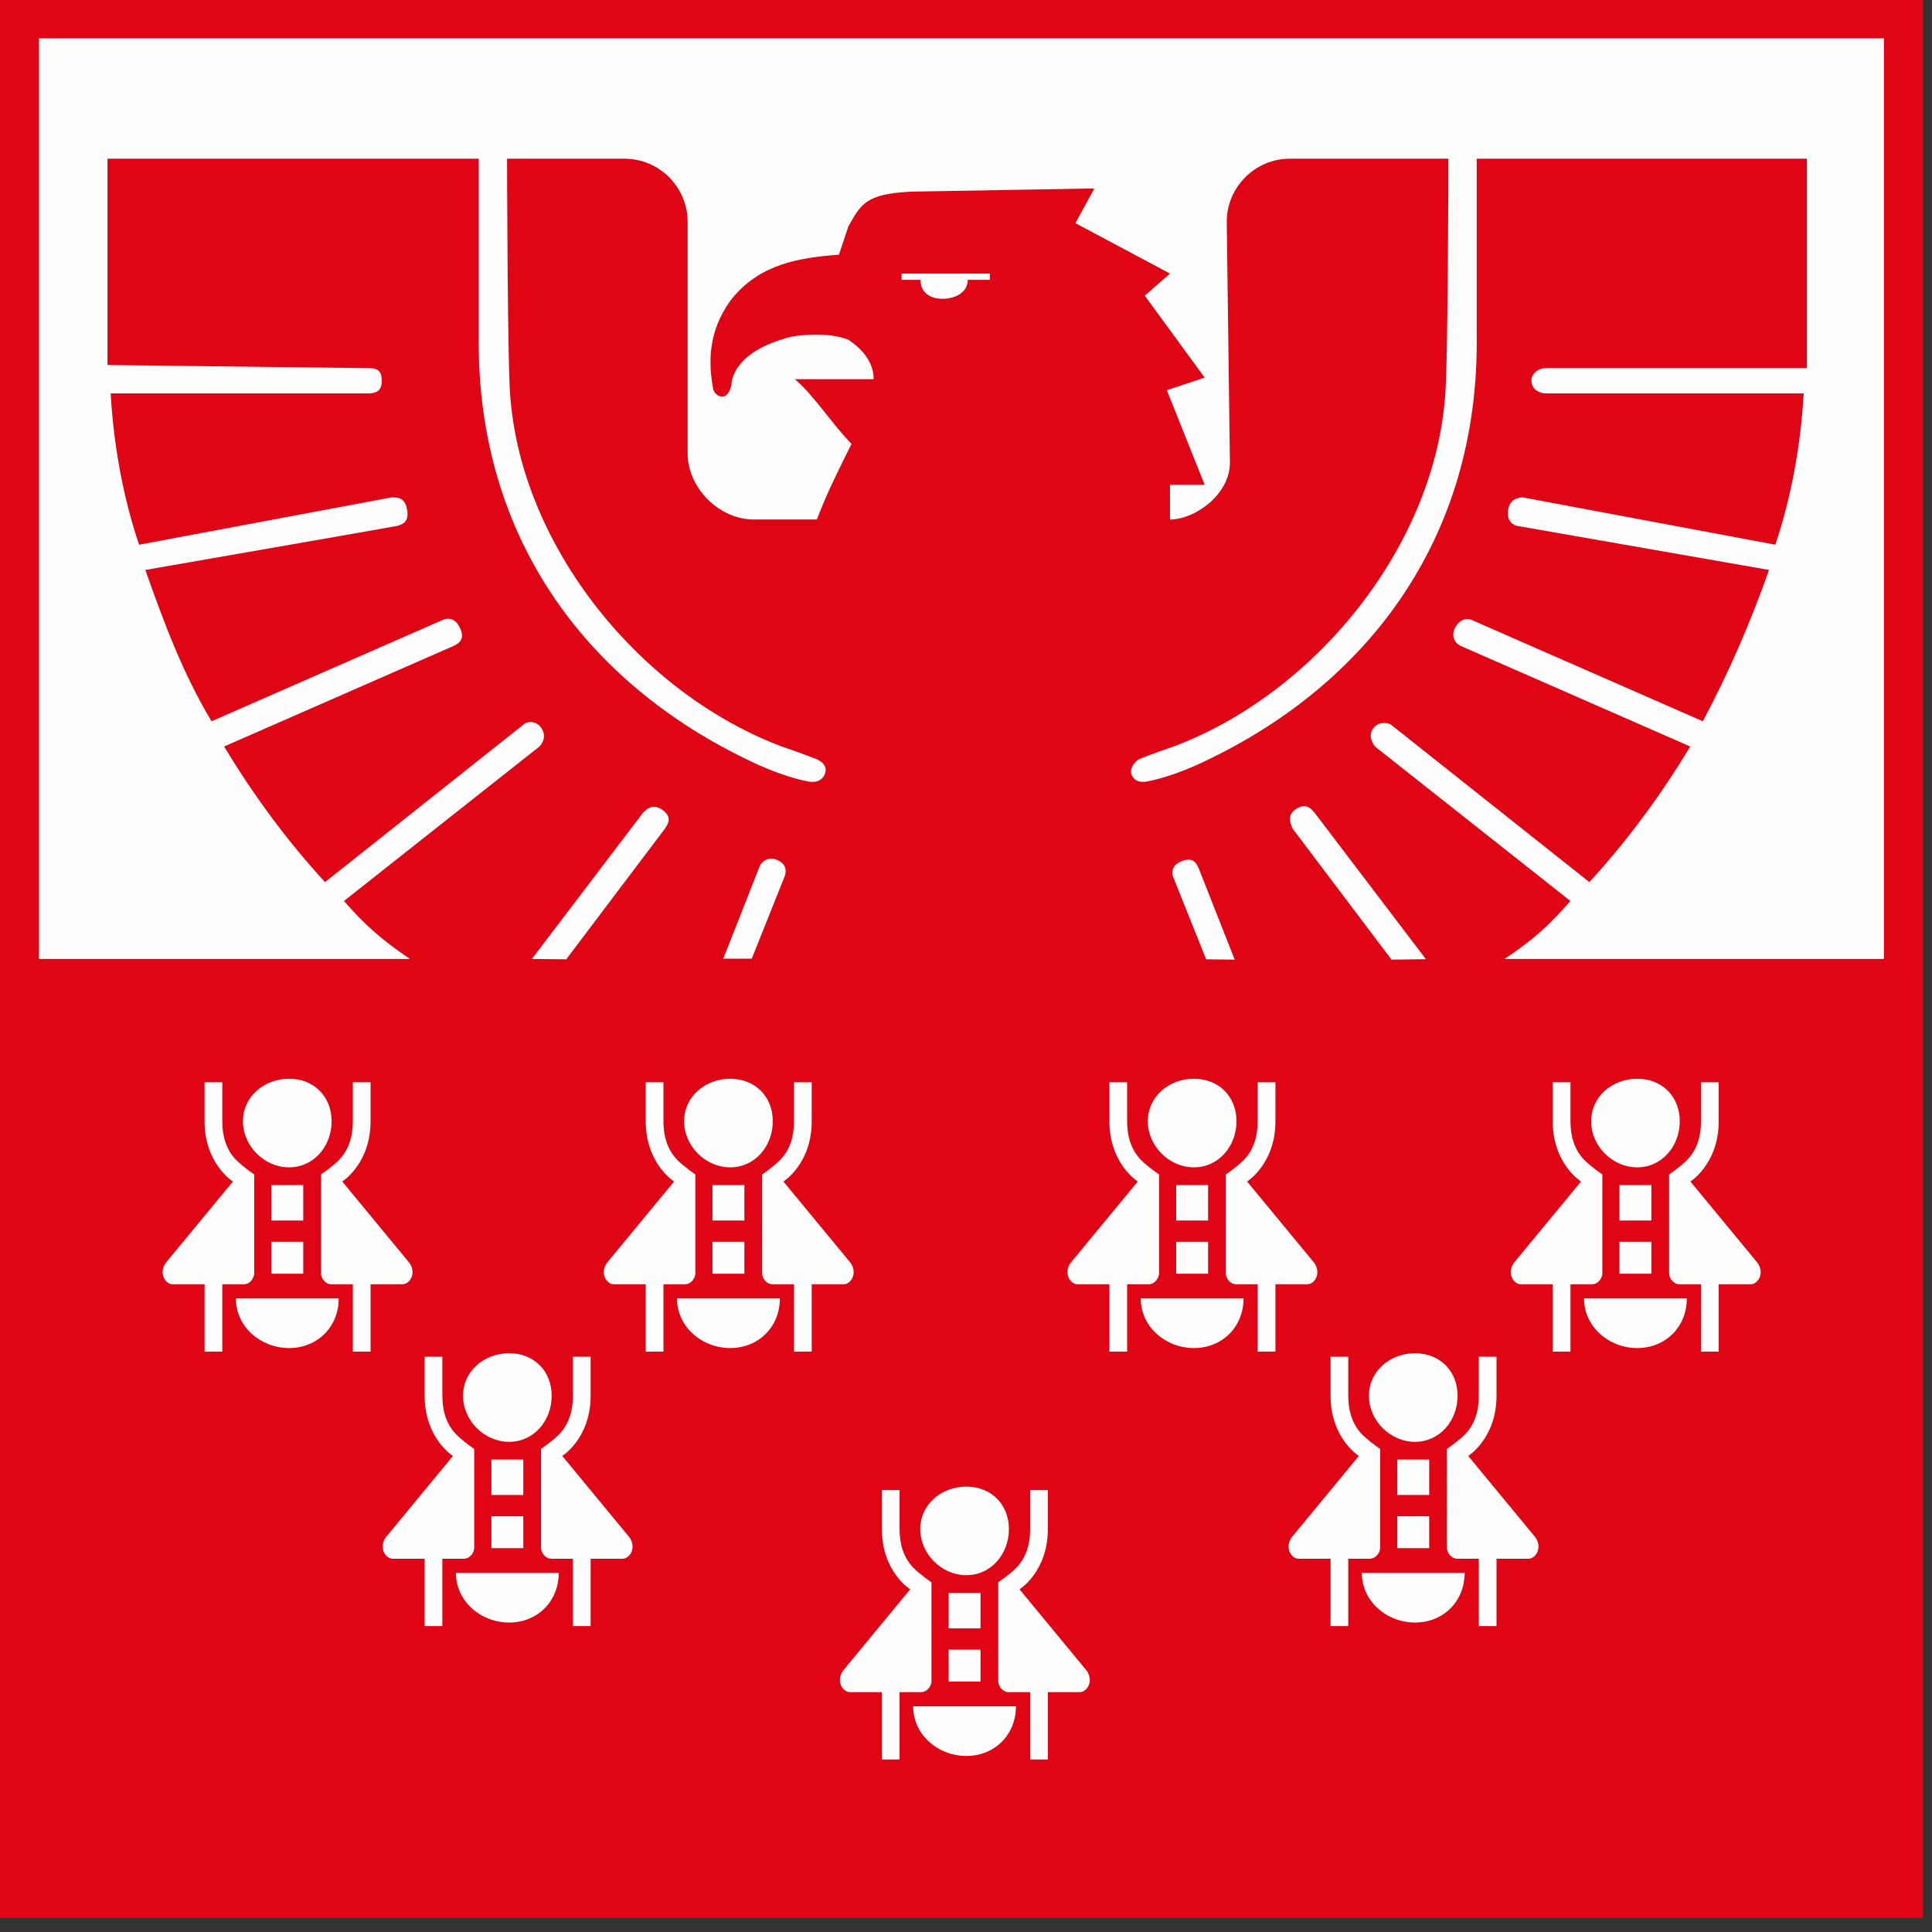 <?xml version="1.0" encoding="UTF-8"?>
<svg width="55px" height="55px" viewBox="0 0 55 55" version="1.1" xmlns="http://www.w3.org/2000/svg" xmlns:xlink="http://www.w3.org/1999/xlink">
    <rect x="0" y="0" width="55" height="55" fill="#333333" stroke="none"/>
    <!-- Generator: Sketch 47.1 (45422) - http://www.bohemiancoding.com/sketch -->
    <title>Page 1</title>
    <desc>Created with Sketch.</desc>
    <defs>
        <polygon id="path-1" points="0 55 54.745 55 54.745 0.404 0 0.404"></polygon>
    </defs>
    <g id="Page-1" stroke="none" stroke-width="1" fill="none" fill-rule="evenodd">
        <g id="menu-Epipoli" transform="translate(-101, -185)">
            <g id="Page-1" transform="translate(101, 184)">
                <polygon id="Fill-1" fill="#DF0514" points="0 55.596 54.744 55.596 54.744 1 0 1"></polygon>
                <g id="Group-61" transform="translate(0, 0.596)">
                    <path d="M22.973,22.643 C22.973,22.643 22.435,22.553 21.626,22.194 C16.869,20.039 13.546,15.846 13.629,9.926 L13.629,4.426 L14.434,4.426 C14.434,5.054 14.446,11.154 14.535,11.783 C14.895,16.001 18.216,20.13 22.255,21.656 C22.792,21.835 23.242,22.015 23.242,22.015 C23.465,22.108 23.548,22.266 23.483,22.434 C23.359,22.759 22.973,22.643 22.973,22.643 Z" id="Fill-2" fill="#FEFEFE"></path>
                    <path d="M15.142,27.703 L18.306,23.54 C18.396,23.45 18.578,23.266 18.851,23.455 C19.121,23.642 19.047,23.817 18.934,23.988 L16.12,27.713" id="Fill-4" fill="#FEFEFE"></path>
                    <path d="M20.59,27.696 L21.626,25.066 C21.673,24.939 21.87,24.777 22.112,24.88 C22.368,24.986 22.396,25.162 22.344,25.336 L21.401,27.695 L20.59,27.696 Z" id="Fill-6" fill="#FEFEFE"></path>
                    <path d="M27.55,8.371 L28.178,8.371 L28.178,8.192 L25.665,8.192 L25.665,8.371 L26.204,8.371 C26.204,8.73 26.473,8.91 26.832,8.91 C27.192,8.91 27.55,8.73 27.55,8.371" id="Fill-8" fill="#FEFEFE"></path>
                    <path d="M40.592,27.709 L37.423,23.54 C37.334,23.45 37.2,23.232 36.884,23.441 C36.647,23.598 36.722,23.818 36.795,23.989 L39.615,27.723 L40.592,27.709 Z" id="Fill-10" fill="#FEFEFE"></path>
                    <path d="M35.15,27.724 L34.102,25.067 C34.013,24.911 33.919,24.848 33.744,24.887 C33.559,24.928 33.324,25.059 33.384,25.335 L34.336,27.712 L35.15,27.724 Z" id="Fill-12" fill="#FEFEFE"></path>
                    <path d="M45.245,25.515 C46.322,24.348 47.309,23.002 48.117,21.655 L41.565,18.784 C41.368,18.673 41.307,18.446 41.456,18.219 C41.565,18.051 41.745,17.975 41.924,18.065 L48.476,20.937 C49.194,19.591 49.822,18.155 50.361,16.629 L43.181,15.373 C43.045,15.337 42.87,15.206 42.943,14.873 C43.005,14.588 43.272,14.559 43.36,14.565 L50.54,15.911 C50.989,14.565 51.258,13.129 51.348,11.603 L43.988,11.603 C43.899,11.603 43.597,11.537 43.597,11.231 C43.597,11.032 43.809,10.885 43.988,10.885 L51.438,10.885 L51.438,9.359 L51.438,4.922 L36.718,4.922 C35.731,4.922 34.923,5.73 34.923,6.717 L35.013,13.578 C35.013,14.475 34.026,15.193 33.307,15.193 L33.307,14.206 L34.295,14.206 L33.218,11.513 L34.295,11.154 L32.59,8.821 L33.307,8.192 L30.615,6.756 L31.154,5.769 C31.154,5.769 31.154,5.859 31.154,5.769 L25.948,5.859 C24.634,5.924 24.512,6.218 24.153,6.846 C24.063,7.116 23.973,7.385 23.883,7.654 C22.717,7.744 21.64,7.923 20.832,8.911 C20.293,9.628 20.114,10.436 20.293,11.424 C20.293,11.513 20.383,11.693 20.563,11.693 C20.742,11.693 20.832,11.424 20.832,11.244 C21.011,10.526 21.819,10.167 22.537,9.987 C23.076,9.898 23.704,9.898 24.153,10.077 C24.691,10.436 24.871,10.839 24.871,11.199 L22.627,11.199 C23.165,11.647 23.704,12.5 24.242,13.039 C23.883,13.757 23.524,14.475 23.255,15.193 L21.46,15.193 C20.473,15.193 19.575,14.296 19.575,13.308 L19.575,6.717 C19.575,5.73 18.767,4.922 17.78,4.922 L3.06,4.922 L3.06,9.269 L3.06,10.795 L10.51,10.885 C10.793,10.883 10.864,11.005 10.868,11.244 C10.873,11.549 10.685,11.596 10.51,11.603 L3.15,11.603 C3.24,13.129 3.509,14.565 3.958,15.911 L11.138,14.565 C11.318,14.565 11.521,14.561 11.585,14.888 C11.654,15.24 11.492,15.32 11.318,15.373 C11.262,15.39 4.137,16.629 4.137,16.629 C4.676,18.155 5.214,19.591 6.022,20.937 L12.574,18.065 C12.754,17.975 12.956,18.002 13.084,18.259 C13.267,18.625 13.03,18.728 12.932,18.784 L6.381,21.655 C7.189,23.002 8.176,24.348 9.253,25.515 L14.908,21.027 C14.998,20.937 15.244,20.914 15.385,21.094 C15.58,21.342 15.446,21.566 15.357,21.655 L9.792,26.053 C10.42,26.771 10.887,27.17 11.67,27.703 L1.11,27.703 L1.11,1.496 L53.631,1.496 L53.631,27.703 L42.832,27.703 C43.64,27.163 44.078,26.771 44.706,26.053 L39.142,21.655 C39.001,21.46 38.966,21.259 39.138,21.089 C39.318,20.911 39.58,21.017 39.59,21.027 L45.245,25.515 Z" id="Fill-14" fill="#FEFEFE"></path>
                    <path d="M41.234,4.426 C41.234,5.053 41.222,11.153 41.131,11.783 C40.773,16 37.452,20.131 33.413,21.655 C32.874,21.834 32.426,22.015 32.426,22.015 C32.259,22.123 32.147,22.317 32.223,22.479 C32.351,22.748 32.695,22.642 32.695,22.642 C32.695,22.642 33.233,22.552 34.041,22.194 C38.797,20.04 42.122,15.845 42.039,9.925 L42.039,4.426 L41.234,4.426 Z" id="Fill-16" fill="#FEFEFE"></path>
                    <mask id="mask-2" fill="white">
                        <use xlink:href="#path-1"></use>
                    </mask>
                    <g id="Clip-19"></g>
                    <polygon id="Fill-18" fill="#FEFEFE" mask="url(#mask-2)" points="27.006 46.76 27.913 46.76 27.913 45.751 27.006 45.751"></polygon>
                    <polygon id="Fill-20" fill="#FEFEFE" mask="url(#mask-2)" points="27.006 48.273 27.913 48.273 27.913 47.366 27.006 47.366"></polygon>
                    <path d="M27.51,45.246 C28.216,45.246 28.721,44.642 28.721,43.935 C28.721,43.228 28.216,42.725 27.51,42.725 C26.804,42.725 26.198,43.228 26.198,43.935 C26.198,44.642 26.804,45.246 27.51,45.246" id="Fill-21" fill="#FEFEFE" mask="url(#mask-2)"></path>
                    <path d="M28.922,45.045 C29.226,44.741 29.326,44.339 29.326,43.935 L29.326,42.824 L29.83,42.824 L29.83,43.935 C29.83,45.146 29.024,45.649 29.024,45.649 L30.941,47.971 C31.143,48.273 30.941,48.575 30.738,48.575 L29.83,48.575 L29.83,50.492 L29.326,50.492 L29.326,48.575 L28.721,48.575 C28.519,48.575 28.418,48.374 28.418,48.273 L28.418,45.447 C28.418,45.447 28.721,45.247 28.922,45.045" id="Fill-22" fill="#FEFEFE" mask="url(#mask-2)"></path>
                    <path d="M28.922,48.98 C28.922,49.787 28.318,50.392 27.51,50.392 C26.702,50.392 25.996,49.787 25.996,48.98 L28.922,48.98 Z" id="Fill-23" fill="#FEFEFE" mask="url(#mask-2)"></path>
                    <path d="M26.013,45.045 C25.709,44.741 25.609,44.339 25.609,43.935 L25.609,42.824 L25.105,42.824 L25.105,43.935 C25.105,45.146 25.911,45.649 25.911,45.649 L23.994,47.971 C23.792,48.273 23.994,48.575 24.197,48.575 L25.105,48.575 L25.105,50.492 L25.609,50.492 L25.609,48.575 L26.214,48.575 C26.416,48.575 26.517,48.374 26.517,48.273 L26.517,45.447 C26.517,45.447 26.214,45.247 26.013,45.045" id="Fill-24" fill="#FEFEFE" mask="url(#mask-2)"></path>
                    <polygon id="Fill-25" fill="#FEFEFE" mask="url(#mask-2)" points="39.778 42.963 40.686 42.963 40.686 41.954 39.778 41.954"></polygon>
                    <polygon id="Fill-26" fill="#FEFEFE" mask="url(#mask-2)" points="39.778 44.476 40.686 44.476 40.686 43.569 39.778 43.569"></polygon>
                    <path d="M40.283,41.45 C40.989,41.45 41.494,40.846 41.494,40.139 C41.494,39.431 40.989,38.928 40.283,38.928 C39.577,38.928 38.971,39.431 38.971,40.139 C38.971,40.846 39.577,41.45 40.283,41.45" id="Fill-27" fill="#FEFEFE" mask="url(#mask-2)"></path>
                    <path d="M41.695,41.248 C41.999,40.944 42.099,40.542 42.099,40.138 L42.099,39.027 L42.603,39.027 L42.603,40.138 C42.603,41.349 41.797,41.852 41.797,41.852 L43.714,44.174 C43.916,44.476 43.714,44.778 43.511,44.778 L42.603,44.778 L42.603,46.695 L42.099,46.695 L42.099,44.778 L41.494,44.778 C41.293,44.778 41.191,44.576 41.191,44.476 L41.191,41.651 C41.191,41.651 41.494,41.449 41.695,41.248" id="Fill-28" fill="#FEFEFE" mask="url(#mask-2)"></path>
                    <path d="M41.695,45.182 C41.695,45.99 41.091,46.594 40.284,46.594 C39.476,46.594 38.769,45.99 38.769,45.182 L41.695,45.182 Z" id="Fill-29" fill="#FEFEFE" mask="url(#mask-2)"></path>
                    <path d="M38.786,41.248 C38.483,40.944 38.382,40.542 38.382,40.138 L38.382,39.027 L37.878,39.027 L37.878,40.138 C37.878,41.349 38.684,41.852 38.684,41.852 L36.767,44.174 C36.565,44.476 36.767,44.778 36.97,44.778 L37.878,44.778 L37.878,46.695 L38.382,46.695 L38.382,44.778 L38.988,44.778 C39.188,44.778 39.29,44.576 39.29,44.476 L39.29,41.651 C39.29,41.651 38.988,41.449 38.786,41.248" id="Fill-30" fill="#FEFEFE" mask="url(#mask-2)"></path>
                    <polygon id="Fill-31" fill="#FEFEFE" mask="url(#mask-2)" points="46.103 35.149 47.011 35.149 47.011 34.14 46.103 34.14"></polygon>
                    <polygon id="Fill-32" fill="#FEFEFE" mask="url(#mask-2)" points="46.103 36.663 47.011 36.663 47.011 35.755 46.103 35.755"></polygon>
                    <path d="M46.608,33.636 C47.314,33.636 47.819,33.031 47.819,32.324 C47.819,31.617 47.314,31.114 46.608,31.114 C45.902,31.114 45.297,31.617 45.297,32.324 C45.297,33.031 45.902,33.636 46.608,33.636" id="Fill-33" fill="#FEFEFE" mask="url(#mask-2)"></path>
                    <path d="M48.02,33.434 C48.324,33.131 48.424,32.728 48.424,32.325 L48.424,31.214 L48.928,31.214 L48.928,32.325 C48.928,33.536 48.122,34.039 48.122,34.039 L50.039,36.361 C50.241,36.663 50.039,36.965 49.836,36.965 L48.928,36.965 L48.928,38.882 L48.424,38.882 L48.424,36.965 L47.819,36.965 C47.618,36.965 47.516,36.763 47.516,36.663 L47.516,33.837 C47.516,33.837 47.819,33.636 48.02,33.434" id="Fill-34" fill="#FEFEFE" mask="url(#mask-2)"></path>
                    <path d="M48.02,37.368 C48.02,38.176 47.416,38.78 46.609,38.78 C45.801,38.78 45.094,38.176 45.094,37.368 L48.02,37.368 Z" id="Fill-35" fill="#FEFEFE" mask="url(#mask-2)"></path>
                    <path d="M45.111,33.434 C44.807,33.131 44.708,32.728 44.708,32.325 L44.708,31.214 L44.203,31.214 L44.203,32.325 C44.203,33.536 45.009,34.039 45.009,34.039 L43.092,36.361 C42.891,36.663 43.092,36.965 43.295,36.965 L44.203,36.965 L44.203,38.882 L44.708,38.882 L44.708,36.965 L45.313,36.965 C45.514,36.965 45.615,36.763 45.615,36.663 L45.615,33.837 C45.615,33.837 45.313,33.636 45.111,33.434" id="Fill-36" fill="#FEFEFE" mask="url(#mask-2)"></path>
                    <polygon id="Fill-37" fill="#FEFEFE" mask="url(#mask-2)" points="33.484 35.149 34.392 35.149 34.392 34.14 33.484 34.14"></polygon>
                    <polygon id="Fill-38" fill="#FEFEFE" mask="url(#mask-2)" points="33.484 36.663 34.392 36.663 34.392 35.755 33.484 35.755"></polygon>
                    <path d="M33.988,33.636 C34.694,33.636 35.2,33.031 35.2,32.324 C35.2,31.617 34.694,31.114 33.988,31.114 C33.282,31.114 32.677,31.617 32.677,32.324 C32.677,33.031 33.282,33.636 33.988,33.636" id="Fill-39" fill="#FEFEFE" mask="url(#mask-2)"></path>
                    <path d="M35.401,33.434 C35.704,33.131 35.804,32.728 35.804,32.325 L35.804,31.214 L36.309,31.214 L36.309,32.325 C36.309,33.536 35.502,34.039 35.502,34.039 L37.419,36.361 C37.621,36.663 37.419,36.965 37.216,36.965 L36.309,36.965 L36.309,38.882 L35.804,38.882 L35.804,36.965 L35.199,36.965 C34.998,36.965 34.897,36.763 34.897,36.663 L34.897,33.837 C34.897,33.837 35.199,33.636 35.401,33.434" id="Fill-40" fill="#FEFEFE" mask="url(#mask-2)"></path>
                    <path d="M35.401,37.368 C35.401,38.176 34.796,38.78 33.989,38.78 C33.181,38.78 32.475,38.176 32.475,37.368 L35.401,37.368 Z" id="Fill-41" fill="#FEFEFE" mask="url(#mask-2)"></path>
                    <path d="M32.491,33.434 C32.188,33.131 32.087,32.728 32.087,32.325 L32.087,31.214 L31.583,31.214 L31.583,32.325 C31.583,33.536 32.39,34.039 32.39,34.039 L30.473,36.361 C30.271,36.663 30.473,36.965 30.676,36.965 L31.583,36.965 L31.583,38.882 L32.087,38.882 L32.087,36.965 L32.693,36.965 C32.894,36.965 32.995,36.763 32.995,36.663 L32.995,33.837 C32.995,33.837 32.693,33.636 32.491,33.434" id="Fill-42" fill="#FEFEFE" mask="url(#mask-2)"></path>
                    <polygon id="Fill-43" fill="#FEFEFE" mask="url(#mask-2)" points="13.989 42.963 14.897 42.963 14.897 41.954 13.989 41.954"></polygon>
                    <polygon id="Fill-44" fill="#FEFEFE" mask="url(#mask-2)" points="13.989 44.476 14.897 44.476 14.897 43.569 13.989 43.569"></polygon>
                    <path d="M14.494,41.45 C15.2,41.45 15.705,40.846 15.705,40.139 C15.705,39.431 15.2,38.928 14.494,38.928 C13.788,38.928 13.182,39.431 13.182,40.139 C13.182,40.846 13.788,41.45 14.494,41.45" id="Fill-45" fill="#FEFEFE" mask="url(#mask-2)"></path>
                    <path d="M15.906,41.248 C16.209,40.944 16.31,40.542 16.31,40.138 L16.31,39.027 L16.814,39.027 L16.814,40.138 C16.814,41.349 16.007,41.852 16.007,41.852 L17.924,44.174 C18.126,44.476 17.924,44.778 17.722,44.778 L16.814,44.778 L16.814,46.695 L16.31,46.695 L16.31,44.778 L15.704,44.778 C15.502,44.778 15.402,44.576 15.402,44.476 L15.402,41.651 C15.402,41.651 15.704,41.449 15.906,41.248" id="Fill-46" fill="#FEFEFE" mask="url(#mask-2)"></path>
                    <path d="M15.906,45.182 C15.906,45.99 15.301,46.594 14.494,46.594 C13.686,46.594 12.98,45.99 12.98,45.182 L15.906,45.182 Z" id="Fill-47" fill="#FEFEFE" mask="url(#mask-2)"></path>
                    <path d="M12.996,41.248 C12.693,40.944 12.593,40.542 12.593,40.138 L12.593,39.027 L12.089,39.027 L12.089,40.138 C12.089,41.349 12.895,41.852 12.895,41.852 L10.978,44.174 C10.776,44.476 10.978,44.778 11.181,44.778 L12.089,44.778 L12.089,46.695 L12.593,46.695 L12.593,44.778 L13.198,44.778 C13.4,44.778 13.5,44.576 13.5,44.476 L13.5,41.651 C13.5,41.651 13.198,41.449 12.996,41.248" id="Fill-48" fill="#FEFEFE" mask="url(#mask-2)"></path>
                    <polygon id="Fill-49" fill="#FEFEFE" mask="url(#mask-2)" points="20.283 35.149 21.191 35.149 21.191 34.14 20.283 34.14"></polygon>
                    <polygon id="Fill-50" fill="#FEFEFE" mask="url(#mask-2)" points="20.283 36.663 21.191 36.663 21.191 35.755 20.283 35.755"></polygon>
                    <path d="M20.788,33.636 C21.494,33.636 21.999,33.031 21.999,32.324 C21.999,31.617 21.494,31.114 20.788,31.114 C20.082,31.114 19.476,31.617 19.476,32.324 C19.476,33.031 20.082,33.636 20.788,33.636" id="Fill-51" fill="#FEFEFE" mask="url(#mask-2)"></path>
                    <path d="M22.201,33.434 C22.504,33.131 22.604,32.728 22.604,32.325 L22.604,31.214 L23.108,31.214 L23.108,32.325 C23.108,33.536 22.302,34.039 22.302,34.039 L24.219,36.361 C24.42,36.663 24.219,36.965 24.016,36.965 L23.108,36.965 L23.108,38.882 L22.604,38.882 L22.604,36.965 L21.999,36.965 C21.797,36.965 21.697,36.763 21.697,36.663 L21.697,33.837 C21.697,33.837 21.999,33.636 22.201,33.434" id="Fill-52" fill="#FEFEFE" mask="url(#mask-2)"></path>
                    <path d="M22.201,37.368 C22.201,38.176 21.596,38.78 20.789,38.78 C19.98,38.78 19.274,38.176 19.274,37.368 L22.201,37.368 Z" id="Fill-53" fill="#FEFEFE" mask="url(#mask-2)"></path>
                    <path d="M19.291,33.434 C18.988,33.131 18.887,32.728 18.887,32.325 L18.887,31.214 L18.383,31.214 L18.383,32.325 C18.383,33.536 19.19,34.039 19.19,34.039 L17.273,36.361 C17.071,36.663 17.273,36.965 17.475,36.965 L18.383,36.965 L18.383,38.882 L18.887,38.882 L18.887,36.965 L19.493,36.965 C19.694,36.965 19.795,36.763 19.795,36.663 L19.795,33.837 C19.795,33.837 19.493,33.636 19.291,33.434" id="Fill-54" fill="#FEFEFE" mask="url(#mask-2)"></path>
                    <polygon id="Fill-55" fill="#FEFEFE" mask="url(#mask-2)" points="7.725 35.149 8.633 35.149 8.633 34.14 7.725 34.14"></polygon>
                    <polygon id="Fill-56" fill="#FEFEFE" mask="url(#mask-2)" points="7.725 36.663 8.633 36.663 8.633 35.755 7.725 35.755"></polygon>
                    <path d="M8.229,33.636 C8.935,33.636 9.44,33.031 9.44,32.324 C9.44,31.617 8.935,31.114 8.229,31.114 C7.523,31.114 6.917,31.617 6.917,32.324 C6.917,33.031 7.523,33.636 8.229,33.636" id="Fill-57" fill="#FEFEFE" mask="url(#mask-2)"></path>
                    <path d="M9.642,33.434 C9.945,33.131 10.045,32.728 10.045,32.325 L10.045,31.214 L10.549,31.214 L10.549,32.325 C10.549,33.536 9.743,34.039 9.743,34.039 L11.66,36.361 C11.862,36.663 11.66,36.965 11.457,36.965 L10.549,36.965 L10.549,38.882 L10.045,38.882 L10.045,36.965 L9.44,36.965 C9.238,36.965 9.138,36.763 9.138,36.663 L9.138,33.837 C9.138,33.837 9.44,33.636 9.642,33.434" id="Fill-58" fill="#FEFEFE" mask="url(#mask-2)"></path>
                    <path d="M9.642,37.368 C9.642,38.176 9.037,38.78 8.23,38.78 C7.421,38.78 6.715,38.176 6.715,37.368 L9.642,37.368 Z" id="Fill-59" fill="#FEFEFE" mask="url(#mask-2)"></path>
                    <path d="M6.732,33.434 C6.429,33.131 6.328,32.728 6.328,32.325 L6.328,31.214 L5.824,31.214 L5.824,32.325 C5.824,33.536 6.631,34.039 6.631,34.039 L4.714,36.361 C4.512,36.663 4.714,36.965 4.916,36.965 L5.824,36.965 L5.824,38.882 L6.328,38.882 L6.328,36.965 L6.934,36.965 C7.136,36.965 7.236,36.763 7.236,36.663 L7.236,33.837 C7.236,33.837 6.934,33.636 6.732,33.434" id="Fill-60" fill="#FEFEFE" mask="url(#mask-2)"></path>
                </g>
            </g>
        </g>
    </g>
</svg>